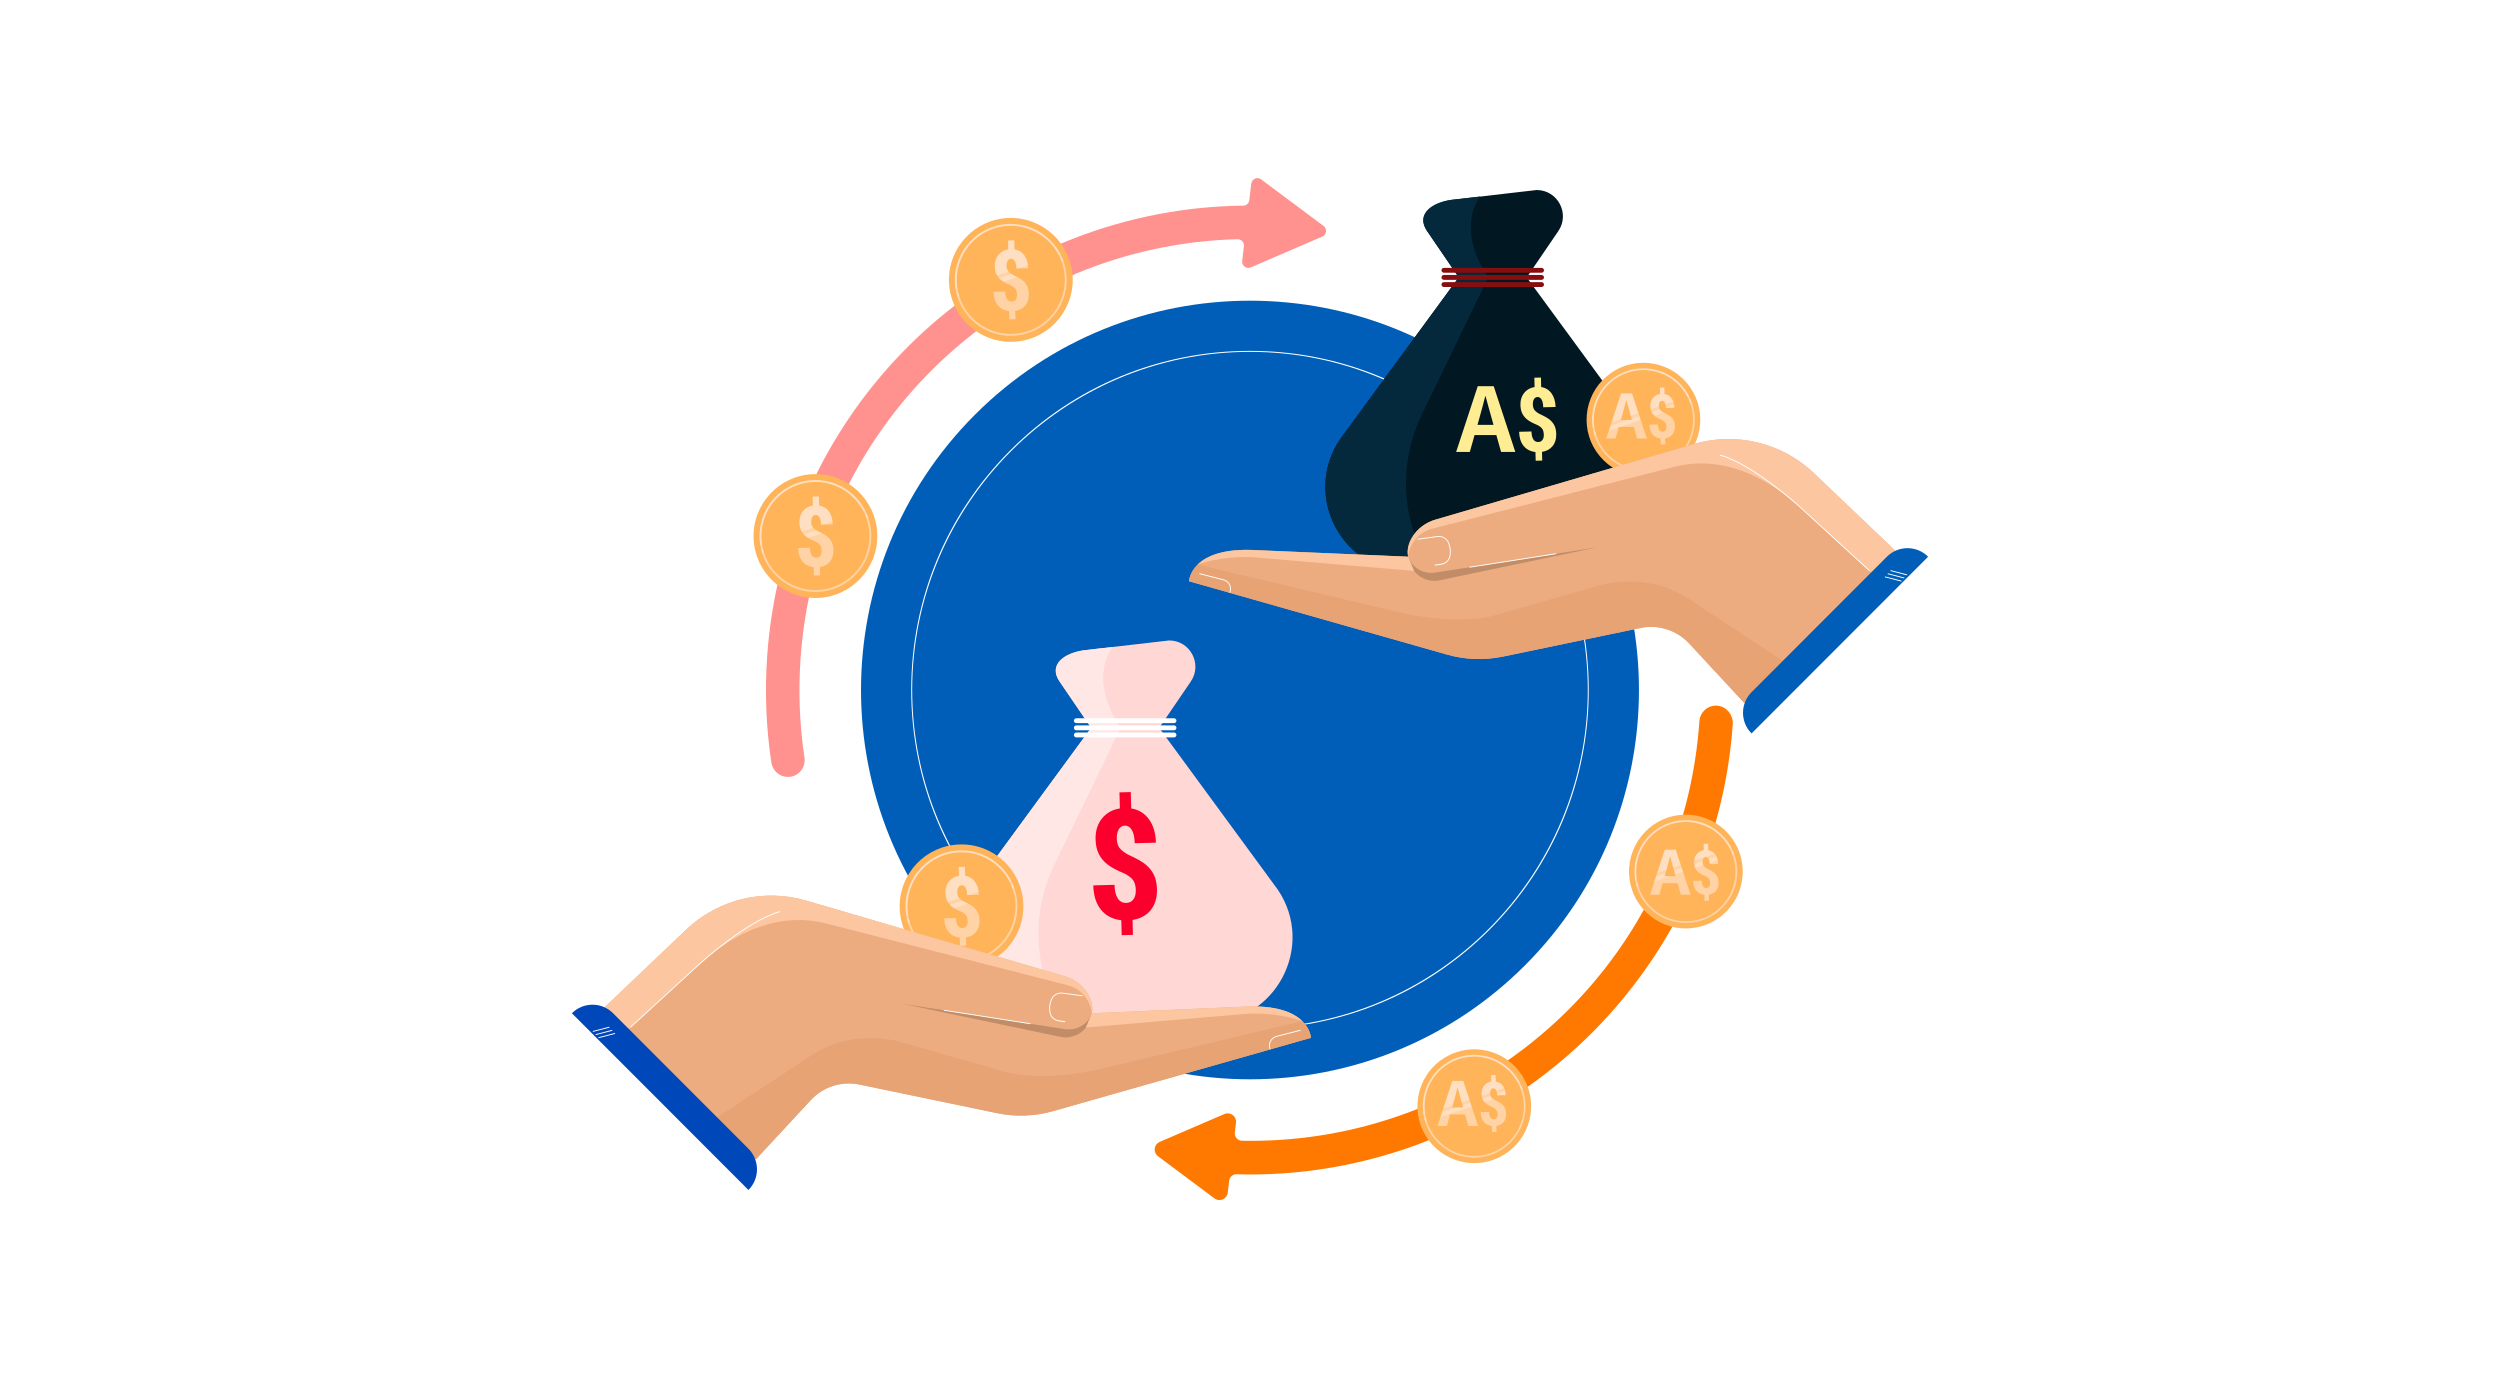 <svg width="800" height="440" viewBox="0 0 800 440" fill="none" xmlns="http://www.w3.org/2000/svg">
<rect width="800" height="440" fill="white"/>
<g clip-path="url(#clip0_953_8)">
<path d="M488.01 308.892C536.618 260.24 536.618 181.36 488.009 132.709C439.401 84.057 360.591 84.057 311.983 132.709C263.375 181.36 263.375 260.24 311.983 308.892C360.591 357.544 439.401 357.544 488.01 308.892Z" fill="#005EB8"/>
<path d="M399.994 329.286C371.036 329.286 343.817 318 323.34 297.504C302.863 277.009 291.587 249.766 291.587 220.782C291.587 191.798 302.863 164.555 323.34 144.06C343.817 123.565 371.036 112.278 399.994 112.278C428.952 112.278 456.171 123.565 476.648 144.06C497.125 164.555 508.401 191.798 508.401 220.782C508.401 249.766 497.125 277.009 476.648 297.504C456.171 318 428.952 329.286 399.994 329.286ZM399.994 112.59C340.386 112.59 291.899 161.121 291.899 220.782C291.899 280.443 340.386 328.974 399.994 328.974C459.602 328.974 508.089 280.443 508.089 220.782C508.089 161.121 459.602 112.59 399.994 112.59Z" fill="white"/>
<path d="M549.751 225.825C546.68 225.489 544.029 227.758 543.813 230.784C543.261 238.78 542.038 246.753 540.202 254.485C524.368 320.869 465 366.326 397.403 365.042C396.035 365.018 394.992 363.793 395.148 362.436L395.52 359.266C395.76 357.225 393.696 355.677 391.801 356.493L381.46 360.947L371.12 365.402C369.225 366.218 368.925 368.776 370.58 370.012L379.601 376.748L388.622 383.484C390.277 384.721 392.641 383.7 392.881 381.647L393.336 377.805C393.48 376.604 394.512 375.728 395.712 375.764C397.127 375.812 398.555 375.836 399.97 375.836C433.091 375.836 465.48 365.198 492.195 345.375C521.453 323.655 542.194 292.27 550.615 257.006C552.582 248.782 553.878 240.305 554.477 231.792C554.681 228.887 552.63 226.161 549.739 225.849L549.751 225.825Z" fill="#FF7800"/>
<path d="M413.537 64.852L403.557 57.396C402.333 56.484 400.582 57.24 400.402 58.753L399.778 64.072C399.658 65.056 398.83 65.801 397.835 65.813C393.156 65.873 388.49 66.113 383.859 66.593C308.909 74.362 250.717 134.707 245.487 210.06C244.695 221.443 245.151 232.885 246.842 244.063C247.238 246.717 249.529 248.626 252.132 248.626C252.396 248.626 252.672 248.602 252.936 248.566C255.863 248.121 257.878 245.384 257.435 242.454C255.863 232.044 255.443 221.395 256.175 210.793C261.033 140.65 315.195 84.483 384.963 77.255C388.622 76.871 392.329 76.643 396.035 76.559C397.235 76.523 398.183 77.579 398.051 78.78L397.499 83.511C397.319 85.023 398.842 86.164 400.246 85.564L411.69 80.641L423.134 75.706C424.538 75.106 424.753 73.209 423.53 72.296L413.549 64.84L413.537 64.852Z" fill="#FF928E"/>
<path d="M280.718 171.003C281.006 181.941 272.381 191.042 261.453 191.33C250.525 191.618 241.432 182.986 241.144 172.048C240.856 161.11 249.481 152.009 260.409 151.72C271.337 151.432 280.43 160.065 280.718 171.003Z" fill="#FFB45A"/>
<path d="M259.113 189.349C255.191 188.953 251.532 187.284 248.617 184.522C245.15 181.232 243.171 176.778 243.039 171.999C242.775 162.13 250.596 153.881 260.457 153.617C270.329 153.365 278.559 161.181 278.823 171.051C278.954 175.829 277.203 180.38 273.916 183.85C270.629 187.32 266.179 189.301 261.404 189.433C260.637 189.457 259.869 189.433 259.113 189.349ZM262.676 154.314C261.956 154.242 261.225 154.218 260.481 154.23C250.956 154.482 243.411 162.442 243.663 171.987C243.782 176.61 245.702 180.908 249.049 184.078C252.396 187.26 256.786 188.941 261.404 188.821C266.023 188.701 270.305 186.78 273.484 183.43C276.663 180.08 278.343 175.685 278.223 171.063C277.995 162.274 271.205 155.166 262.676 154.302V154.314Z" fill="#FFDFC2"/>
<path d="M262.916 176.154C262.892 175.421 262.736 174.845 262.425 174.425C262.113 174.005 261.609 173.62 260.901 173.272C259.534 172.708 258.514 172.156 257.854 171.615C257.194 171.075 256.691 170.463 256.355 169.754C256.019 169.046 255.839 168.205 255.815 167.221C255.779 165.756 256.151 164.531 256.942 163.547C257.734 162.562 258.79 161.962 260.121 161.758L260.049 158.912L262.053 158.864L262.125 161.758C263.456 161.974 264.512 162.622 265.28 163.691C266.047 164.76 266.455 166.128 266.503 167.809L262.748 167.905C262.724 166.849 262.545 166.056 262.233 165.54C261.909 165.024 261.513 164.772 261.021 164.784C260.553 164.796 260.193 165.012 259.941 165.42C259.689 165.84 259.57 166.404 259.594 167.125C259.606 167.749 259.761 168.277 260.049 168.686C260.337 169.094 260.865 169.514 261.645 169.946C263.072 170.583 264.116 171.171 264.752 171.699C265.388 172.24 265.867 172.852 266.191 173.536C266.515 174.233 266.683 175.049 266.707 176.01C266.743 177.511 266.383 178.735 265.615 179.696C264.848 180.656 263.768 181.245 262.377 181.473L262.449 184.114L260.457 184.162L260.385 181.521C258.85 181.341 257.65 180.716 256.786 179.66C255.923 178.603 255.467 177.162 255.419 175.361L259.174 175.265C259.198 176.31 259.39 177.114 259.737 177.667C260.085 178.219 260.601 178.483 261.273 178.471C261.813 178.459 262.233 178.243 262.521 177.835C262.808 177.426 262.952 176.862 262.928 176.154H262.916Z" fill="#FFDFC2"/>
<g style="mix-blend-mode:multiply" opacity="0.28">
<path d="M279.675 165.12L242.104 177.594C244.731 185.759 252.468 191.57 261.465 191.33C272.393 191.042 281.018 181.941 280.73 171.003C280.67 168.95 280.31 166.969 279.675 165.12Z" fill="#FFB45A"/>
</g>
<g style="mix-blend-mode:multiply" opacity="0.28">
<path d="M241.696 176.19L279.135 163.739C278.991 163.415 278.847 163.09 278.691 162.778L241.468 175.157C241.528 175.505 241.612 175.854 241.696 176.19Z" fill="#FFB45A"/>
</g>
<path d="M343.242 89.034C343.53 99.972 334.905 109.073 323.976 109.361C313.048 109.649 303.955 101.016 303.667 90.078C303.379 79.14 312.004 70.039 322.933 69.751C333.861 69.463 342.954 78.096 343.242 89.034Z" fill="#FFB45A"/>
<path d="M321.625 107.38C317.702 106.983 314.044 105.315 311.129 102.553C307.662 99.263 305.682 94.809 305.55 90.03C305.287 80.161 313.108 71.912 322.968 71.648C332.841 71.396 341.07 79.212 341.334 89.082C341.466 93.86 339.715 98.411 336.428 101.881C333.141 105.351 328.691 107.332 323.916 107.464C323.148 107.488 322.381 107.464 321.625 107.38ZM325.188 72.344C324.468 72.272 323.736 72.248 322.992 72.26C313.468 72.513 305.922 80.473 306.174 90.018C306.294 94.641 308.214 98.939 311.56 102.109C314.907 105.291 319.298 106.971 323.916 106.851C328.535 106.731 332.817 104.81 335.996 101.46C339.175 98.111 340.854 93.716 340.734 89.094C340.507 80.305 333.717 73.197 325.188 72.332V72.344Z" fill="#FFDFC2"/>
<path d="M325.428 94.184C325.404 93.452 325.248 92.876 324.936 92.456C324.624 92.035 324.121 91.651 323.413 91.303C322.045 90.739 321.026 90.186 320.366 89.646C319.706 89.106 319.202 88.493 318.866 87.785C318.53 87.077 318.351 86.236 318.327 85.252C318.291 83.787 318.662 82.55 319.454 81.578C320.246 80.593 321.302 79.993 322.633 79.789L322.561 76.943L324.564 76.895L324.636 79.789C325.968 80.005 327.024 80.653 327.791 81.722C328.559 82.79 328.967 84.159 329.015 85.84L325.26 85.936C325.236 84.879 325.056 84.087 324.744 83.571C324.432 83.054 324.025 82.802 323.533 82.814C323.065 82.826 322.705 83.042 322.453 83.451C322.201 83.871 322.081 84.435 322.105 85.156C322.117 85.78 322.273 86.308 322.561 86.716C322.849 87.125 323.377 87.545 324.157 87.977C325.584 88.614 326.628 89.202 327.263 89.73C327.899 90.27 328.379 90.883 328.703 91.567C329.027 92.251 329.195 93.08 329.219 94.04C329.255 95.541 328.895 96.766 328.127 97.727C327.359 98.687 326.28 99.275 324.888 99.504L324.96 102.145L322.969 102.193L322.897 99.552C321.361 99.371 320.162 98.747 319.298 97.691C318.434 96.634 317.979 95.193 317.931 93.392L321.685 93.296C321.709 94.341 321.901 95.145 322.249 95.697C322.597 96.25 323.113 96.514 323.785 96.502C324.324 96.49 324.744 96.274 325.032 95.865C325.332 95.457 325.464 94.893 325.44 94.184H325.428Z" fill="#FFDFC2"/>
<g style="mix-blend-mode:multiply" opacity="0.28">
<path d="M342.186 83.139L304.615 95.614C307.242 103.778 314.98 109.589 323.977 109.349C334.905 109.061 343.53 99.96 343.242 89.022C343.182 86.969 342.822 84.988 342.186 83.139Z" fill="#FFB45A"/>
</g>
<g style="mix-blend-mode:multiply" opacity="0.28">
<path d="M304.219 94.221L341.658 81.77C341.514 81.445 341.37 81.121 341.215 80.809L303.991 93.188C304.051 93.536 304.135 93.884 304.219 94.221Z" fill="#FFB45A"/>
</g>
<path d="M557.656 278.402C557.92 288.452 550.003 296.82 539.962 297.084C529.922 297.349 521.56 289.424 521.296 279.375C521.033 269.325 528.95 260.957 538.99 260.692C549.031 260.428 557.392 268.353 557.656 278.402Z" fill="#FFB45A"/>
<path d="M537.803 295.271C534.192 294.911 530.833 293.374 528.158 290.841C524.967 287.815 523.156 283.733 523.036 279.339C522.796 270.262 529.97 262.685 539.039 262.445C548.108 262.205 555.677 269.385 555.917 278.462C556.037 282.857 554.429 287.035 551.406 290.229C548.383 293.422 544.305 295.235 539.914 295.355C539.207 295.379 538.499 295.355 537.803 295.283V295.271ZM541.066 263.082C540.406 263.01 539.734 262.986 539.051 263.01C530.294 263.238 523.36 270.562 523.6 279.327C523.708 283.577 525.471 287.515 528.542 290.445C531.625 293.362 535.656 294.911 539.89 294.803C544.137 294.695 548.072 292.93 550.999 289.856C553.914 286.771 555.461 282.736 555.353 278.498C555.137 270.418 548.911 263.886 541.078 263.106L541.066 263.082Z" fill="#FFDFC2"/>
<path d="M547.225 282.471C547.208 281.943 547.096 281.527 546.871 281.224C546.646 280.921 546.282 280.644 545.772 280.393C544.785 279.986 544.05 279.587 543.574 279.198C543.098 278.808 542.735 278.366 542.492 277.855C542.25 277.344 542.12 276.738 542.103 276.028C542.077 274.971 542.345 274.088 542.916 273.378C543.487 272.667 544.249 272.234 545.209 272.087L545.157 270.035L546.602 270L546.654 272.087C547.615 272.243 548.376 272.711 548.93 273.482C549.484 274.252 549.778 275.24 549.813 276.452L547.104 276.521C547.087 275.759 546.957 275.188 546.732 274.815C546.499 274.443 546.213 274.261 545.858 274.27C545.521 274.278 545.261 274.434 545.08 274.729C544.898 275.032 544.811 275.439 544.829 275.958C544.837 276.409 544.95 276.79 545.157 277.084C545.365 277.379 545.746 277.682 546.308 277.994C547.338 278.453 548.091 278.877 548.549 279.258C549.008 279.648 549.354 280.09 549.588 280.583C549.821 281.086 549.942 281.674 549.96 282.367C549.986 283.45 549.726 284.333 549.172 285.026C548.619 285.719 547.84 286.143 546.836 286.308L546.888 288.213L545.452 288.248L545.4 286.342C544.292 286.213 543.427 285.762 542.804 285C542.181 284.238 541.852 283.199 541.817 281.9L544.526 281.83C544.543 282.584 544.681 283.164 544.932 283.562C545.183 283.961 545.555 284.151 546.04 284.143C546.429 284.134 546.732 283.978 546.94 283.684C547.156 283.389 547.251 282.982 547.234 282.471H547.225Z" fill="#FFDFC2"/>
<path d="M528 286.324L532.741 271.897H536.242L540.984 286.324H537.863L536.823 282.625H532.041L531.001 286.324H528ZM532.681 280.386H536.202L535.762 278.809C535.302 277.31 534.902 275.635 534.462 274.097H534.382C533.982 275.674 533.562 277.31 533.121 278.809L532.681 280.386Z" fill="#FFDFC2"/>
<g style="mix-blend-mode:multiply" opacity="0.28">
<path d="M556.684 272.999L522.16 284.465C524.571 291.969 531.685 297.3 539.95 297.084C549.991 296.82 557.92 288.452 557.644 278.402C557.596 276.517 557.26 274.692 556.672 272.999H556.684Z" fill="#FFB45A"/>
</g>
<g style="mix-blend-mode:multiply" opacity="0.28">
<path d="M521.801 283.181L556.205 271.75C556.073 271.45 555.941 271.15 555.797 270.862L521.597 282.232C521.657 282.556 521.729 282.868 521.801 283.181Z" fill="#FFB45A"/>
</g>
<path d="M479.59 370.413C488.657 366.088 492.505 355.226 488.184 346.151C483.863 337.076 473.01 333.225 463.943 337.549C454.876 341.874 451.029 352.737 455.35 361.811C459.671 370.886 470.523 374.737 479.59 370.413Z" fill="#FFB45A"/>
<path d="M470.075 370.372C466.464 370.012 463.105 368.475 460.43 365.942C457.239 362.916 455.428 358.834 455.308 354.44C455.068 345.363 462.241 337.787 471.31 337.546C480.379 337.306 487.948 344.486 488.188 353.563C488.308 357.958 486.701 362.136 483.678 365.33C480.655 368.523 476.576 370.336 472.186 370.456C471.478 370.481 470.77 370.456 470.075 370.384V370.372ZM473.337 338.183C472.678 338.111 472.006 338.087 471.322 338.111C462.565 338.339 455.631 345.663 455.871 354.428C455.979 358.678 457.743 362.616 460.814 365.546C463.897 368.463 467.927 370.012 472.162 369.904C476.396 369.796 480.343 368.031 483.27 364.957C486.185 361.872 487.733 357.838 487.625 353.599C487.409 345.519 481.183 338.987 473.349 338.207L473.337 338.183Z" fill="#FFDFC2"/>
<path d="M479.225 356.471C479.208 355.943 479.096 355.527 478.871 355.224C478.646 354.921 478.282 354.644 477.772 354.393C476.785 353.986 476.05 353.587 475.574 353.198C475.098 352.808 474.735 352.366 474.492 351.855C474.25 351.344 474.12 350.738 474.103 350.028C474.077 348.971 474.345 348.088 474.916 347.378C475.487 346.667 476.249 346.234 477.209 346.087L477.157 344.035L478.602 344L478.654 346.087C479.615 346.243 480.376 346.711 480.93 347.482C481.484 348.252 481.778 349.24 481.813 350.452L479.104 350.521C479.087 349.759 478.957 349.188 478.732 348.815C478.499 348.443 478.213 348.261 477.858 348.27C477.521 348.278 477.261 348.434 477.08 348.729C476.898 349.032 476.811 349.439 476.829 349.958C476.837 350.409 476.95 350.79 477.157 351.084C477.365 351.379 477.746 351.682 478.308 351.994C479.338 352.453 480.091 352.877 480.549 353.258C481.008 353.648 481.354 354.09 481.588 354.583C481.821 355.086 481.942 355.674 481.96 356.367C481.986 357.45 481.726 358.333 481.172 359.026C480.619 359.719 479.84 360.143 478.836 360.308L478.888 362.213L477.452 362.248L477.4 360.342C476.292 360.213 475.427 359.762 474.804 359C474.181 358.238 473.852 357.199 473.817 355.9L476.526 355.83C476.543 356.584 476.681 357.164 476.932 357.562C477.183 357.961 477.555 358.151 478.04 358.143C478.429 358.134 478.732 357.978 478.94 357.684C479.156 357.389 479.251 356.982 479.234 356.471H479.225Z" fill="#FFDFC2"/>
<path d="M460 360.324L464.741 345.897H468.242L472.984 360.324H469.863L468.823 356.625H464.041L463.001 360.324H460ZM464.681 354.386H468.202L467.762 352.809C467.302 351.31 466.902 349.635 466.462 348.097H466.382C465.982 349.674 465.562 351.31 465.121 352.809L464.681 354.386Z" fill="#FFDFC2"/>
<g style="mix-blend-mode:multiply" opacity="0.28">
<path d="M488.968 348.1L454.443 359.566C456.855 367.071 463.968 372.401 472.233 372.185C482.274 371.921 490.203 363.553 489.927 353.503C489.879 351.618 489.543 349.793 488.956 348.1H488.968Z" fill="#FFB45A"/>
</g>
<g style="mix-blend-mode:multiply" opacity="0.28">
<path d="M454.072 358.282L488.476 346.851C488.344 346.551 488.212 346.251 488.068 345.963L453.868 357.333C453.928 357.657 454 357.969 454.072 358.282Z" fill="#FFB45A"/>
</g>
<path d="M466.787 88.769L456.65 73.905C452.883 68.322 458.833 65.117 464.232 63.988L491.726 60.806C498.456 60.806 502.451 68.334 498.684 73.917L488.547 88.781L526.514 140.566C538.738 158.696 525.759 183.129 503.914 183.129H451.42C429.575 183.129 416.596 158.696 428.82 140.566L466.787 88.781V88.769Z" fill="#011721"/>
<path d="M455.019 132.594L476.228 88.769C465.407 72.453 473.672 62.883 473.672 62.883L464.232 63.976C458.534 64.732 452.895 68.31 456.65 73.893L466.787 88.757L428.82 140.542C416.596 158.672 429.575 183.105 451.42 183.105H458.941C458.63 182.661 458.318 182.205 458.018 181.761C448.313 167.149 447.365 148.382 455.007 132.594H455.019Z" fill="#05293C"/>
<path d="M462.048 87.269H493.298C493.729 87.269 494.077 86.921 494.077 86.488C494.077 86.056 493.729 85.708 493.298 85.708H462.048C461.616 85.708 461.269 86.056 461.269 86.488C461.269 86.921 461.616 87.269 462.048 87.269Z" fill="#870E0E"/>
<path d="M462.048 89.55H493.298C493.729 89.55 494.077 89.202 494.077 88.77C494.077 88.337 493.729 87.989 493.298 87.989H462.048C461.616 87.989 461.269 88.337 461.269 88.77C461.269 89.202 461.616 89.55 462.048 89.55Z" fill="#870E0E"/>
<path d="M462.048 91.844H493.298C493.729 91.844 494.077 91.495 494.077 91.063C494.077 90.631 493.729 90.283 493.298 90.283H462.048C461.616 90.283 461.269 90.631 461.269 91.063C461.269 91.495 461.616 91.844 462.048 91.844Z" fill="#870E0E"/>
<path d="M494.009 139.007C493.984 138.236 493.819 137.63 493.491 137.188C493.163 136.745 492.633 136.341 491.888 135.975C490.449 135.381 489.376 134.8 488.682 134.231C487.987 133.663 487.457 133.018 487.104 132.273C486.75 131.527 486.561 130.643 486.536 129.607C486.498 128.065 486.889 126.777 487.722 125.741C488.555 124.704 489.666 124.073 491.068 123.858L490.992 120.864L493.1 120.813L493.176 123.858C494.577 124.085 495.688 124.768 496.496 125.892C497.304 127.017 497.733 128.457 497.783 130.226L493.832 130.327C493.807 129.215 493.617 128.381 493.289 127.838C492.948 127.295 492.532 127.029 492.014 127.042C491.522 127.055 491.143 127.282 490.878 127.712C490.613 128.154 490.487 128.748 490.512 129.506C490.525 130.163 490.689 130.719 490.992 131.148C491.295 131.578 491.85 132.02 492.671 132.475C494.173 133.144 495.271 133.764 495.94 134.32C496.609 134.888 497.114 135.532 497.455 136.253C497.796 136.985 497.973 137.845 497.998 138.855C498.036 140.435 497.657 141.723 496.849 142.734C496.041 143.745 494.905 144.364 493.441 144.604L493.516 147.384L491.421 147.434L491.345 144.655C489.729 144.465 488.467 143.808 487.558 142.696C486.649 141.584 486.17 140.068 486.119 138.173L490.07 138.072C490.096 139.171 490.298 140.018 490.664 140.599C491.03 141.18 491.572 141.458 492.279 141.446C492.847 141.433 493.289 141.205 493.592 140.776C493.908 140.346 494.047 139.752 494.021 139.007H494.009Z" fill="#FFED94"/>
<path d="M465.961 144.627L472.878 123.581H477.986L484.903 144.627H480.35L478.832 139.231H471.856L470.339 144.627H465.961ZM472.79 135.965H477.927L477.285 133.664C476.614 131.477 476.03 129.034 475.388 126.791H475.271C474.688 129.091 474.075 131.477 473.433 133.664L472.79 135.965Z" fill="#FFED94"/>
<path d="M536.146 149.334C544.443 143.669 546.581 132.344 540.921 124.04C535.261 115.735 523.946 113.595 515.649 119.26C507.352 124.925 505.214 136.25 510.874 144.554C516.534 152.859 527.848 154.999 536.146 149.334Z" fill="#FFB45A"/>
<path d="M524.223 150.688C520.612 150.328 517.253 148.791 514.578 146.257C511.387 143.232 509.576 139.15 509.456 134.755C509.216 125.678 516.39 118.102 525.459 117.862C534.527 117.622 542.097 124.802 542.337 133.879C542.457 138.273 540.849 142.451 537.826 145.645C534.803 148.839 530.725 150.652 526.334 150.772C525.627 150.796 524.919 150.772 524.223 150.7V150.688ZM527.486 118.498C526.826 118.426 526.154 118.402 525.471 118.426C516.714 118.654 509.78 125.978 510.02 134.743C510.128 138.993 511.891 142.932 514.962 145.861C518.045 148.779 522.076 150.328 526.31 150.22C530.557 150.112 534.492 148.347 537.419 145.273C540.334 142.187 541.881 138.153 541.773 133.915C541.557 125.834 535.331 119.303 527.498 118.522L527.486 118.498Z" fill="#FFDFC2"/>
<path d="M533.225 136.471C533.208 135.943 533.096 135.527 532.871 135.224C532.646 134.921 532.282 134.644 531.772 134.393C530.785 133.986 530.05 133.587 529.574 133.198C529.098 132.808 528.735 132.366 528.492 131.855C528.25 131.344 528.12 130.738 528.103 130.028C528.077 128.971 528.345 128.088 528.916 127.378C529.487 126.667 530.249 126.234 531.209 126.087L531.157 124.035L532.602 124L532.654 126.087C533.615 126.243 534.376 126.711 534.93 127.482C535.484 128.252 535.778 129.24 535.813 130.452L533.104 130.521C533.087 129.759 532.957 129.188 532.732 128.815C532.499 128.443 532.213 128.261 531.858 128.27C531.521 128.278 531.261 128.434 531.08 128.729C530.898 129.032 530.811 129.439 530.829 129.958C530.837 130.409 530.95 130.79 531.157 131.084C531.365 131.379 531.746 131.682 532.308 131.994C533.338 132.453 534.091 132.877 534.549 133.258C535.008 133.648 535.354 134.09 535.588 134.583C535.821 135.086 535.942 135.674 535.96 136.367C535.986 137.45 535.726 138.333 535.172 139.026C534.619 139.719 533.84 140.143 532.836 140.308L532.888 142.213L531.452 142.248L531.4 140.342C530.292 140.213 529.427 139.762 528.804 139C528.181 138.238 527.852 137.199 527.817 135.9L530.526 135.83C530.543 136.584 530.681 137.164 530.932 137.562C531.183 137.961 531.555 138.151 532.04 138.143C532.429 138.134 532.732 137.978 532.94 137.684C533.156 137.389 533.251 136.982 533.234 136.471H533.225Z" fill="#FFDFC2"/>
<path d="M514 140.324L518.741 125.897H522.242L526.984 140.324H523.863L522.823 136.625H518.041L517.001 140.324H514ZM518.681 134.386H522.202L521.762 132.809C521.302 131.31 520.902 129.635 520.462 128.097H520.382C519.982 129.674 519.562 131.31 519.121 132.809L518.681 134.386Z" fill="#FFDFC2"/>
<g style="mix-blend-mode:multiply" opacity="0.28">
<path d="M543.117 128.416L508.593 139.882C511.004 147.386 518.118 152.717 526.383 152.501C536.423 152.237 544.353 143.868 544.077 133.819C544.029 131.933 543.693 130.108 543.105 128.416H543.117Z" fill="#FFB45A"/>
</g>
<g style="mix-blend-mode:multiply" opacity="0.28">
<path d="M508.221 138.597L542.625 127.167C542.493 126.867 542.361 126.566 542.217 126.278L508.017 137.649C508.077 137.973 508.149 138.285 508.221 138.597Z" fill="#FFB45A"/>
</g>
<path d="M402.189 176.046L450.593 178.135C450.125 175.817 450.833 173.692 451.876 171.939C453.544 169.178 456.243 167.185 459.338 166.284L542.049 142.079C555.581 138.117 570.204 141.671 580.424 151.396L606.527 176.25L558.136 224.9L540.514 205.894C536.555 201.632 530.665 199.747 524.979 200.935L480.93 210.096C474.992 211.333 468.85 211.105 463.02 209.448L380.477 185.987C380.477 185.987 380.884 174.809 402.189 176.046Z" fill="#ECAC80"/>
<path d="M450.604 178.147C450.604 178.147 450.736 178.603 451.084 179.239C452.656 182.169 455.955 183.73 459.23 183.226L511.196 175.121L460.609 185.711C459.721 185.903 458.81 185.939 457.91 185.807C455.559 185.459 451.732 183.982 450.604 178.135V178.147Z" fill="#C18D68"/>
<path d="M383.235 180.668L445.422 195.376C445.422 195.376 465.971 201.031 479.754 196.481L511.196 187.512C511.196 187.512 527.33 181.953 542.085 192.759L571.115 211.885L558.148 224.924L540.526 205.918C536.567 201.656 530.677 199.77 524.991 200.959L480.942 210.12C475.004 211.357 468.862 211.129 463.032 209.472L380.488 186.011C380.488 186.011 380.596 183.297 383.247 180.692L383.235 180.668Z" fill="#E7A374"/>
<path d="M452.512 182.697L401.985 178.399C391.093 177.57 383.235 180.668 383.235 180.668C385.97 177.991 391.393 175.421 402.201 176.057L450.604 178.147L452.512 182.709V182.697Z" fill="#FCC6A0"/>
<path d="M450.605 178.147C450.149 175.841 450.833 173.728 451.864 171.987C453.52 169.202 456.231 167.197 459.35 166.284L542.062 142.079C555.593 138.117 570.216 141.671 580.436 151.396L606.54 176.25L599.306 183.598L575.794 162.034C564.134 151.852 550.495 145.621 535.512 149.451L457.838 169.31C451.121 171.531 450.605 178.123 450.605 178.123V178.147Z" fill="#FCC6A0"/>
<path d="M560.499 234.698L616.999 178.147C613.353 174.497 607.451 174.497 603.804 178.147L560.499 221.491C556.852 225.141 556.852 231.048 560.499 234.698Z" fill="#005EB8"/>
<path d="M598.202 182.757C598.202 182.757 598.286 182.745 598.31 182.709C598.37 182.649 598.358 182.553 598.31 182.505L575.89 161.95C575.746 161.818 560.907 148.382 550.506 145.513C550.422 145.489 550.35 145.537 550.326 145.621C550.302 145.705 550.35 145.777 550.434 145.801C560.763 148.658 575.542 162.034 575.698 162.166L598.118 182.721C598.118 182.721 598.178 182.757 598.214 182.757H598.202Z" fill="white"/>
<path d="M470.338 181.641C470.338 181.641 470.35 181.641 470.362 181.641L497.893 177.342C497.977 177.33 498.025 177.258 498.013 177.174C498.001 177.09 497.929 177.042 497.845 177.054L470.314 181.352C470.23 181.364 470.182 181.436 470.194 181.521C470.194 181.593 470.266 181.641 470.338 181.641Z" fill="white"/>
<path d="M459.253 180.98C459.253 180.98 459.265 180.98 459.277 180.98L461.173 180.716C462.576 180.524 463.704 179.551 464.064 178.243C464.436 176.91 464.316 175.421 463.74 173.824C463.152 172.227 461.509 171.279 459.817 171.567L453.687 172.395C453.603 172.395 453.555 172.479 453.567 172.564C453.567 172.648 453.651 172.708 453.735 172.684L459.865 171.843C461.413 171.567 462.924 172.443 463.464 173.908C464.028 175.445 464.136 176.874 463.788 178.147C463.464 179.347 462.42 180.236 461.137 180.404L459.241 180.668C459.157 180.668 459.109 180.752 459.121 180.836C459.121 180.908 459.193 180.968 459.265 180.968L459.253 180.98Z" fill="white"/>
<path d="M393.564 189.685C393.624 189.685 393.684 189.649 393.708 189.589C393.864 189.157 393.876 188.904 393.9 188.532C393.972 187.091 392.977 185.771 391.537 185.399L383.956 183.453C383.872 183.429 383.8 183.477 383.776 183.562C383.752 183.646 383.8 183.718 383.884 183.742L391.465 185.687C392.773 186.023 393.672 187.212 393.612 188.52C393.6 188.856 393.576 189.085 393.432 189.493C393.408 189.565 393.444 189.649 393.516 189.685C393.528 189.685 393.552 189.685 393.564 189.685Z" fill="white"/>
<path d="M610.174 184.09C610.234 184.09 610.294 184.042 610.318 183.982C610.342 183.898 610.294 183.826 610.21 183.802L605.112 182.469C605.028 182.445 604.956 182.493 604.932 182.577C604.908 182.661 604.956 182.733 605.04 182.757L610.138 184.09C610.138 184.09 610.162 184.09 610.174 184.09Z" fill="white"/>
<path d="M609.275 185.087C609.335 185.087 609.395 185.039 609.419 184.978C609.443 184.894 609.395 184.822 609.311 184.798L604.212 183.466C604.129 183.442 604.057 183.49 604.033 183.574C604.009 183.658 604.057 183.73 604.141 183.754L609.239 185.087C609.239 185.087 609.263 185.087 609.275 185.087Z" fill="white"/>
<path d="M608.387 186.095C608.447 186.095 608.507 186.047 608.531 185.987C608.555 185.903 608.507 185.831 608.423 185.807L603.325 184.474C603.253 184.45 603.169 184.498 603.145 184.582C603.121 184.666 603.169 184.738 603.253 184.762L608.351 186.095C608.351 186.095 608.375 186.095 608.387 186.095Z" fill="white"/>
<path d="M349.179 232.909L339.043 218.045C335.276 212.461 341.226 209.256 346.624 208.127L374.119 204.945C380.849 204.945 384.843 212.473 381.076 218.057L370.94 232.921L408.907 284.705C421.131 302.835 408.151 327.269 386.307 327.269H333.813C311.968 327.269 298.988 302.835 311.212 284.705L349.179 232.921V232.909Z" fill="#FFD7D4"/>
<path d="M337.4 276.733L358.608 232.909C347.788 216.592 356.053 207.022 356.053 207.022L346.612 208.115C340.914 208.871 335.276 212.449 339.031 218.033L349.168 232.897L311.201 284.681C298.977 302.811 311.956 327.245 333.801 327.245H341.322C341.01 326.8 340.699 326.344 340.399 325.9C330.694 311.288 329.746 292.522 337.388 276.733H337.4Z" fill="#FFE7E6"/>
<path d="M344.429 231.408H375.678C376.11 231.408 376.458 231.06 376.458 230.628C376.458 230.195 376.11 229.847 375.678 229.847H344.429C343.997 229.847 343.649 230.195 343.649 230.628C343.649 231.06 343.997 231.408 344.429 231.408Z" fill="white"/>
<path d="M344.429 233.689H375.678C376.11 233.689 376.458 233.341 376.458 232.909C376.458 232.477 376.11 232.128 375.678 232.128H344.429C343.997 232.128 343.649 232.477 343.649 232.909C343.649 233.341 343.997 233.689 344.429 233.689Z" fill="white"/>
<path d="M344.429 235.971H375.678C376.11 235.971 376.458 235.622 376.458 235.19C376.458 234.758 376.11 234.41 375.678 234.41H344.429C343.997 234.41 343.649 234.758 343.649 235.19C343.649 235.622 343.997 235.971 344.429 235.971Z" fill="white"/>
<path d="M363.455 284.729C363.419 283.396 363.119 282.364 362.555 281.607C361.991 280.851 361.08 280.155 359.808 279.518C357.337 278.498 355.49 277.501 354.29 276.529C353.09 275.556 352.179 274.439 351.567 273.167C350.955 271.894 350.631 270.369 350.583 268.592C350.511 265.939 351.195 263.718 352.611 261.941C354.038 260.164 355.957 259.083 358.357 258.699L358.225 253.56L361.847 253.464L361.991 258.699C364.403 259.095 366.298 260.272 367.689 262.205C369.081 264.138 369.813 266.623 369.897 269.649L363.107 269.829C363.059 267.908 362.747 266.479 362.159 265.555C361.584 264.63 360.852 264.174 359.976 264.198C359.124 264.222 358.477 264.606 358.009 265.35C357.553 266.095 357.337 267.127 357.373 268.448C357.409 269.589 357.673 270.525 358.189 271.258C358.705 271.99 359.664 272.758 361.08 273.539C363.671 274.692 365.542 275.748 366.694 276.721C367.845 277.693 368.709 278.798 369.297 280.047C369.873 281.295 370.185 282.784 370.233 284.513C370.305 287.214 369.645 289.436 368.265 291.177C366.886 292.918 364.93 293.986 362.411 294.382L362.543 299.161L358.944 299.257L358.813 294.478C356.029 294.154 353.87 293.026 352.311 291.105C350.751 289.184 349.936 286.59 349.852 283.324L356.641 283.144C356.689 285.029 357.037 286.482 357.673 287.479C358.309 288.475 359.232 288.967 360.444 288.931C361.416 288.907 362.171 288.523 362.711 287.779C363.239 287.034 363.491 286.026 363.455 284.741V284.729Z" fill="#FB002C"/>
<path d="M327.466 289.508C327.754 300.446 319.129 309.547 308.201 309.835C297.273 310.123 288.18 301.49 287.892 290.552C287.604 279.614 296.229 270.513 307.157 270.225C318.085 269.937 327.178 278.57 327.466 289.508Z" fill="#FFB45A"/>
<path d="M305.85 307.854C301.927 307.458 298.268 305.789 295.353 303.027C291.886 299.737 289.907 295.283 289.775 290.504C289.511 280.635 297.332 272.386 307.193 272.122C317.066 271.87 325.295 279.686 325.559 289.556C325.691 294.334 323.939 298.885 320.653 302.355C317.366 305.825 312.915 307.806 308.141 307.938C307.373 307.962 306.605 307.938 305.85 307.854ZM309.412 272.819C308.693 272.746 307.961 272.722 307.217 272.734C297.692 272.987 290.147 280.947 290.399 290.492C290.519 295.115 292.438 299.413 295.785 302.583C299.132 305.765 303.522 307.446 308.141 307.326C312.759 307.205 317.042 305.284 320.221 301.935C323.4 298.585 325.079 294.19 324.959 289.568C324.731 280.779 317.941 273.671 309.412 272.807V272.819Z" fill="#FFDFC2"/>
<path d="M309.653 294.659C309.629 293.926 309.473 293.35 309.161 292.93C308.849 292.509 308.345 292.125 307.637 291.777C306.27 291.213 305.25 290.66 304.59 290.12C303.931 289.58 303.427 288.968 303.091 288.259C302.755 287.551 302.575 286.71 302.551 285.726C302.515 284.261 302.887 283.036 303.679 282.052C304.47 281.067 305.526 280.467 306.858 280.263L306.786 277.417L308.789 277.369L308.861 280.263C310.193 280.479 311.248 281.127 312.016 282.196C312.784 283.264 313.192 284.633 313.239 286.314L309.485 286.41C309.461 285.354 309.281 284.561 308.969 284.045C308.645 283.529 308.249 283.276 307.757 283.288C307.29 283.3 306.93 283.517 306.678 283.925C306.426 284.345 306.306 284.909 306.33 285.63C306.342 286.254 306.498 286.782 306.786 287.191C307.074 287.599 307.601 288.019 308.381 288.451C309.809 289.088 310.852 289.676 311.488 290.204C312.124 290.745 312.604 291.357 312.928 292.041C313.251 292.738 313.419 293.554 313.443 294.515C313.479 296.015 313.12 297.24 312.352 298.201C311.584 299.161 310.504 299.749 309.113 299.978L309.185 302.619L307.194 302.667L307.122 300.026C305.586 299.846 304.387 299.221 303.523 298.165C302.659 297.108 302.203 295.667 302.155 293.866L305.91 293.77C305.934 294.815 306.126 295.619 306.474 296.171C306.822 296.724 307.338 296.988 308.009 296.976C308.549 296.964 308.969 296.748 309.257 296.34C309.557 295.931 309.689 295.367 309.665 294.659H309.653Z" fill="#FFDFC2"/>
<g style="mix-blend-mode:multiply" opacity="0.28">
<path d="M326.411 283.625L288.84 296.099C291.467 304.264 299.204 310.075 308.201 309.835C319.13 309.547 327.755 300.446 327.467 289.508C327.407 287.455 327.047 285.474 326.411 283.625Z" fill="#FFB45A"/>
</g>
<g style="mix-blend-mode:multiply" opacity="0.28">
<path d="M288.444 294.707L325.883 282.256C325.739 281.932 325.595 281.608 325.439 281.295L288.216 293.674C288.276 294.022 288.36 294.371 288.444 294.707Z" fill="#FFB45A"/>
</g>
<path d="M397.798 322.154L349.395 324.243C349.863 321.926 349.155 319.801 348.111 318.048C346.444 315.286 343.745 313.293 340.65 312.393L257.938 288.187C244.407 284.225 229.784 287.779 219.563 297.504L193.46 322.358L241.851 371.009L259.473 352.002C263.432 347.74 269.322 345.855 275.008 347.044L319.057 356.205C324.995 357.441 331.137 357.213 336.967 355.556L419.511 332.095C419.511 332.095 419.103 320.917 397.798 322.154Z" fill="#ECAC80"/>
<path d="M349.395 324.243C349.395 324.243 349.263 324.699 348.915 325.336C347.344 328.265 344.045 329.826 340.77 329.322L288.804 321.217L339.39 331.807C340.278 331.999 341.19 332.035 342.09 331.903C344.441 331.555 348.267 330.078 349.395 324.231V324.243Z" fill="#C18D68"/>
<path d="M416.765 326.764L354.578 341.472C354.578 341.472 334.029 347.127 320.246 342.577L288.804 333.608C288.804 333.608 272.67 328.049 257.915 338.855L228.885 357.981L241.852 371.021L259.474 352.014C263.433 347.752 269.323 345.867 275.009 347.055L319.058 356.216C324.996 357.453 331.138 357.225 336.968 355.568L419.512 332.107C419.512 332.107 419.404 329.394 416.753 326.788L416.765 326.764Z" fill="#E7A374"/>
<path d="M347.488 328.793L398.015 324.495C408.907 323.667 416.765 326.764 416.765 326.764C414.03 324.087 408.607 321.517 397.799 322.154L349.396 324.243L347.488 328.805V328.793Z" fill="#FCC6A0"/>
<path d="M349.395 324.243C349.851 321.938 349.167 319.824 348.135 318.084C346.48 315.298 343.769 313.293 340.65 312.38L257.938 288.175C244.407 284.213 229.784 287.767 219.563 297.492L193.46 322.346L200.693 329.694L224.205 308.13C235.865 297.948 249.505 291.717 264.488 295.547L342.161 315.406C348.879 317.627 349.395 324.219 349.395 324.219V324.243Z" fill="#FCC6A0"/>
<path d="M239.501 380.794L183 324.243C186.647 320.593 192.549 320.593 196.196 324.243L239.501 367.587C243.147 371.237 243.147 377.144 239.501 380.794Z" fill="#0047BA"/>
<path d="M201.785 328.854C201.785 328.854 201.701 328.842 201.677 328.806C201.617 328.746 201.629 328.65 201.677 328.602L224.098 308.046C224.242 307.914 239.081 294.479 249.481 291.609C249.565 291.585 249.637 291.633 249.661 291.717C249.685 291.789 249.637 291.873 249.553 291.897C239.225 294.755 224.446 308.13 224.29 308.262L201.869 328.818C201.869 328.818 201.809 328.854 201.773 328.854H201.785Z" fill="white"/>
<path d="M329.662 327.737C329.662 327.737 329.65 327.737 329.638 327.737L302.107 323.438C302.023 323.426 301.975 323.354 301.987 323.27C301.999 323.186 302.071 323.138 302.155 323.15L329.686 327.449C329.77 327.461 329.818 327.533 329.806 327.617C329.806 327.689 329.734 327.737 329.662 327.737Z" fill="white"/>
<path d="M340.746 327.089C340.746 327.089 340.734 327.089 340.722 327.089L338.827 326.824C337.423 326.632 336.295 325.66 335.936 324.351C335.564 323.018 335.684 321.529 336.259 319.933C336.847 318.336 338.491 317.387 340.182 317.675L346.312 318.504C346.396 318.504 346.444 318.588 346.432 318.672C346.432 318.756 346.348 318.816 346.264 318.792L340.134 317.951C338.587 317.675 337.075 318.552 336.535 320.017C335.972 321.553 335.864 322.982 336.211 324.255C336.535 325.456 337.579 326.344 338.863 326.512L340.758 326.776C340.842 326.776 340.89 326.86 340.878 326.944C340.878 327.016 340.806 327.077 340.734 327.077L340.746 327.089Z" fill="white"/>
<path d="M406.436 335.781C406.376 335.781 406.316 335.745 406.292 335.685C406.136 335.253 406.124 335.001 406.1 334.628C406.028 333.188 407.024 331.867 408.464 331.495L416.045 329.55C416.129 329.526 416.201 329.574 416.225 329.658C416.249 329.742 416.201 329.814 416.117 329.838L408.536 331.783C407.228 332.119 406.328 333.308 406.388 334.616C406.4 334.953 406.424 335.181 406.568 335.589C406.592 335.661 406.556 335.745 406.472 335.781C406.46 335.781 406.436 335.781 406.424 335.781H406.436Z" fill="white"/>
<path d="M189.826 330.186C189.766 330.186 189.706 330.138 189.682 330.078C189.658 329.994 189.706 329.922 189.79 329.898L194.888 328.565C194.972 328.541 195.044 328.589 195.068 328.673C195.092 328.757 195.044 328.829 194.96 328.853L189.862 330.186C189.862 330.186 189.838 330.186 189.826 330.186Z" fill="white"/>
<path d="M190.725 331.195C190.665 331.195 190.605 331.147 190.581 331.087C190.557 331.003 190.605 330.931 190.689 330.907L195.788 329.574C195.872 329.55 195.944 329.598 195.968 329.682C195.992 329.766 195.944 329.838 195.86 329.862L190.761 331.195C190.761 331.195 190.737 331.195 190.725 331.195Z" fill="white"/>
<path d="M191.613 332.192C191.553 332.192 191.493 332.143 191.469 332.083C191.445 331.999 191.493 331.927 191.577 331.903L196.675 330.571C196.747 330.547 196.831 330.595 196.855 330.679C196.879 330.763 196.831 330.835 196.747 330.859L191.649 332.192C191.649 332.192 191.625 332.192 191.613 332.192Z" fill="white"/>
</g>
<defs>
<clipPath id="clip0_953_8">
<rect width="434" height="327" fill="white" transform="translate(183 57)"/>
</clipPath>
</defs>
</svg>
